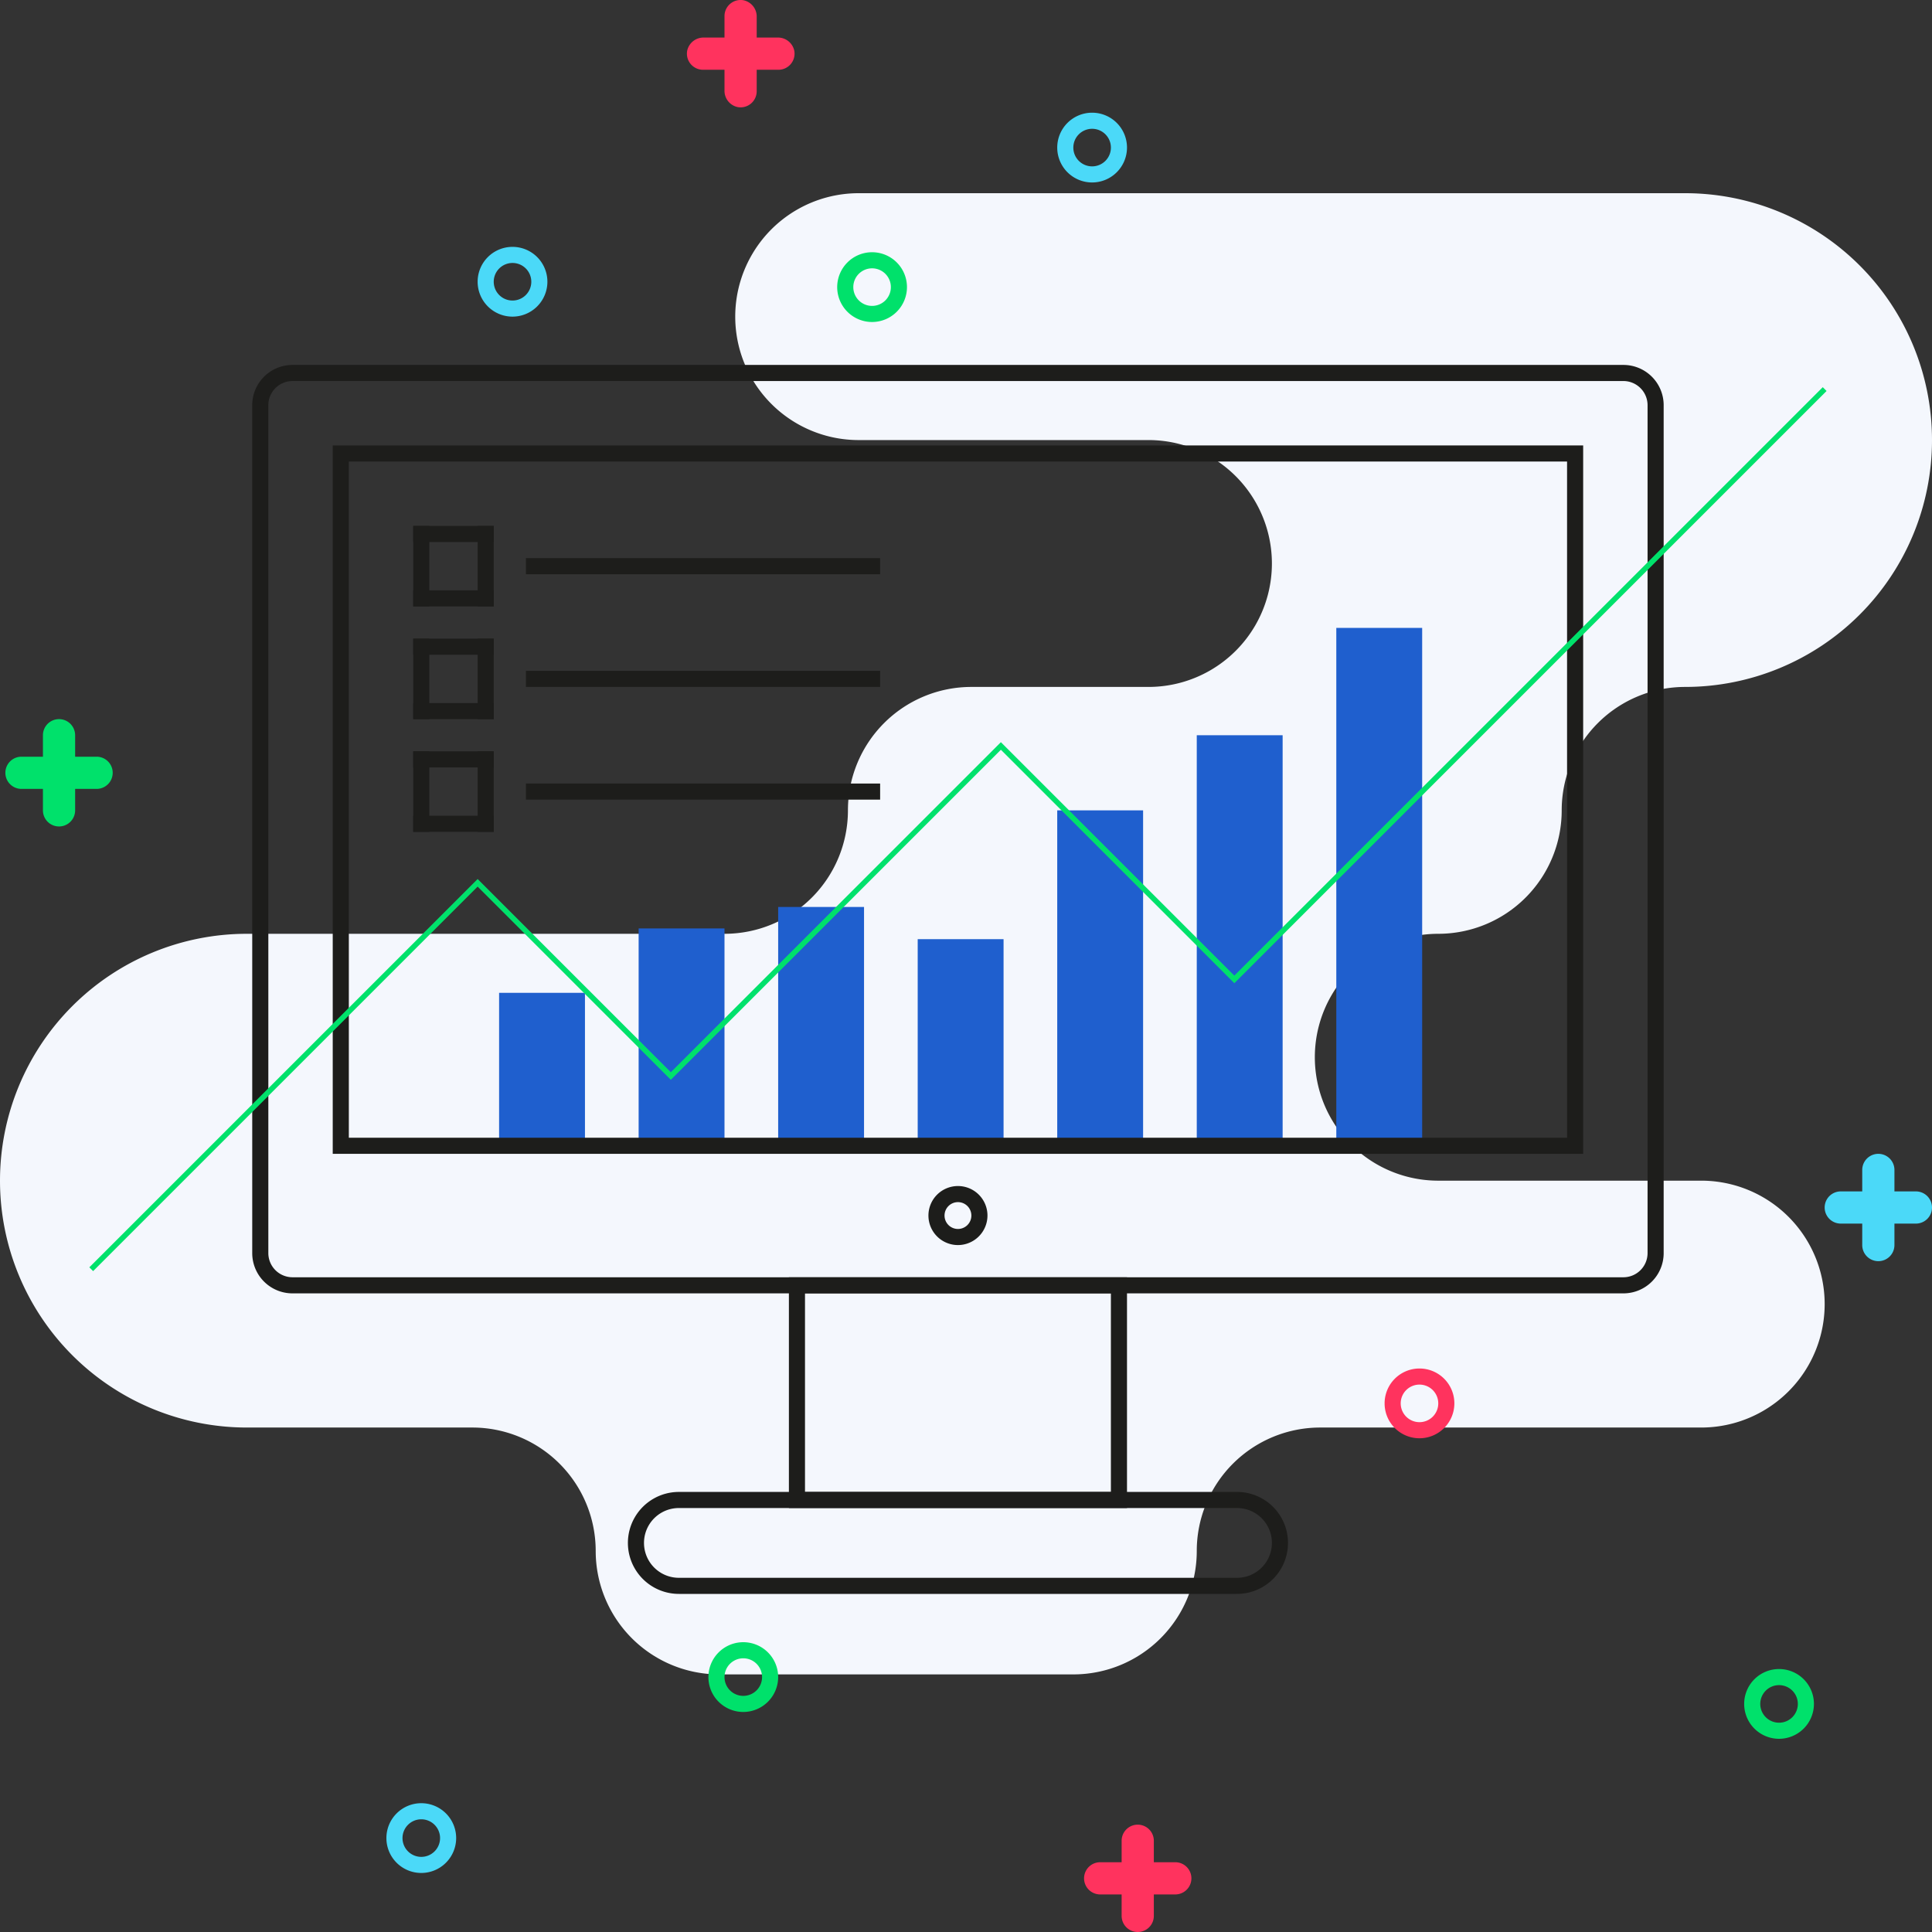 <svg xmlns="http://www.w3.org/2000/svg" viewBox="0 0 360 360"><rect x="0" y="0" width="360" height="360" fill="#333333" stroke="none"/><defs><style>.cls-1{fill:#f4f7fd;}.cls-2{fill:#1f5fce;}.cls-3{fill:#1d1d1b;}.cls-4{fill:none;stroke:#00e16b;stroke-miterlimit:10;}.cls-5{fill:#4bd9f8;}.cls-6{fill:#00e16b;}.cls-7{fill:#ff335e;}</style></defs><title>Asset 1</title><g id="Layer_2" data-name="Layer 2"><g id="Layer_1-2" data-name="Layer 1"><path class="cls-1" d="M46,174a46,46,0,0,0,0,92H88a23,23,0,0,1,23,23,23,23,0,0,0,23,23h66a23,23,0,0,0,23-23,23,23,0,0,1,23-23h71a23,23,0,0,0,0-46H268a23,23,0,0,1,0-46,23,23,0,0,0,23-23,23,23,0,0,1,23-23,46,46,0,0,0,0-92H160a23,23,0,0,0,0,46h54a23,23,0,0,1,0,46H181a23,23,0,0,0-23,23,23,23,0,0,1-23,23"/><rect class="cls-2" x="93" y="185" width="16" height="28"/><rect class="cls-2" x="119" y="173" width="16" height="40"/><rect class="cls-2" x="145" y="169" width="16" height="44"/><rect class="cls-2" x="171" y="175" width="16" height="38"/><rect class="cls-2" x="197" y="151" width="16" height="62"/><rect class="cls-2" x="223" y="137" width="16" height="76"/><rect class="cls-2" x="249" y="117" width="16" height="96"/><path class="cls-3" d="M295,215H62V83H295ZM65,212H292V86H65Z"/><path class="cls-3" d="M302.5,241H54.5a7.5,7.5,0,0,1-7.5-7.5V75.5A7.5,7.5,0,0,1,54.5,68h248a7.5,7.5,0,0,1,7.5,7.5v158A7.5,7.5,0,0,1,302.5,241ZM54.5,71A4.51,4.51,0,0,0,50,75.5v158a4.51,4.51,0,0,0,4.5,4.5h248a4.51,4.51,0,0,0,4.5-4.5V75.5a4.51,4.51,0,0,0-4.5-4.5Z"/><path class="cls-3" d="M178.5,232a5.5,5.5,0,1,1,5.5-5.5A5.51,5.51,0,0,1,178.5,232Zm0-8a2.5,2.5,0,1,0,2.5,2.5A2.5,2.5,0,0,0,178.5,224Z"/><path class="cls-3" d="M210,281H147V238h63Zm-60-3h57V241H150Z"/><path class="cls-3" d="M230.5,297h-104a9.5,9.5,0,0,1,0-19h104a9.5,9.5,0,0,1,0,19Zm-104-16a6.5,6.5,0,0,0,0,13h104a6.5,6.5,0,0,0,0-13Z"/><rect class="cls-3" x="98" y="104" width="66" height="3"/><rect class="cls-3" x="77" y="98" width="3" height="15"/><rect class="cls-3" x="89" y="98" width="3" height="15"/><rect class="cls-3" x="83" y="92" width="3" height="15" transform="translate(-15 184) rotate(-90)"/><rect class="cls-3" x="83" y="104" width="3" height="15" transform="translate(-27 196) rotate(-90)"/><rect class="cls-3" x="98" y="125" width="66" height="3"/><rect class="cls-3" x="77" y="119" width="3" height="15"/><rect class="cls-3" x="89" y="119" width="3" height="15"/><rect class="cls-3" x="83" y="113" width="3" height="15" transform="translate(-36 205) rotate(-90)"/><rect class="cls-3" x="83" y="125" width="3" height="15" transform="translate(-48 217) rotate(-90)"/><rect class="cls-3" x="98" y="146" width="66" height="3"/><rect class="cls-3" x="77" y="140" width="3" height="15"/><rect class="cls-3" x="89" y="140" width="3" height="15"/><rect class="cls-3" x="83" y="134" width="3" height="15" transform="translate(-57 226) rotate(-90)"/><rect class="cls-3" x="83" y="146" width="3" height="15" transform="translate(-69 238) rotate(-90)"/><polyline class="cls-4" points="17 236.5 89 164.5 125 200.5 152 173.5 186.5 139 230 182.5 340 72.5"/><path class="cls-5" d="M95.5,59a6.5,6.5,0,1,1,6.5-6.5A6.51,6.51,0,0,1,95.5,59Zm0-10A3.5,3.5,0,1,0,99,52.5,3.5,3.5,0,0,0,95.5,49Z"/><path class="cls-5" d="M203.5,34a6.5,6.5,0,1,1,6.5-6.5A6.51,6.51,0,0,1,203.5,34Zm0-10a3.5,3.5,0,1,0,3.5,3.5A3.5,3.5,0,0,0,203.5,24Z"/><path class="cls-6" d="M162.5,60a6.5,6.5,0,1,1,6.5-6.5A6.51,6.51,0,0,1,162.5,60Zm0-10a3.5,3.5,0,1,0,3.5,3.5A3.5,3.5,0,0,0,162.5,50Z"/><path class="cls-6" d="M331.5,324a6.5,6.5,0,1,1,6.5-6.5A6.51,6.51,0,0,1,331.5,324Zm0-10a3.5,3.5,0,1,0,3.5,3.5A3.5,3.5,0,0,0,331.5,314Z"/><path class="cls-5" d="M78.5,349a6.5,6.5,0,1,1,6.5-6.5A6.51,6.51,0,0,1,78.5,349Zm0-10a3.5,3.5,0,1,0,3.5,3.5A3.5,3.5,0,0,0,78.5,339Z"/><path class="cls-7" d="M264.5,268a6.5,6.5,0,1,1,6.5-6.5A6.51,6.51,0,0,1,264.5,268Zm0-10a3.5,3.5,0,1,0,3.5,3.5A3.5,3.5,0,0,0,264.5,258Z"/><path class="cls-6" d="M138.5,319a6.5,6.5,0,1,1,6.5-6.5A6.51,6.51,0,0,1,138.5,319Zm0-10a3.5,3.5,0,1,0,3.5,3.5A3.5,3.5,0,0,0,138.5,309Z"/><path class="cls-7" d="M144.85,7H141V3.15a3.1,3.1,0,0,0-2.44-3.1A3,3,0,0,0,135,3V7h-3.85a3.1,3.1,0,0,0-3.1,2.44A3,3,0,0,0,131,13h4v3.85a3.09,3.09,0,0,0,2.44,3.1A3,3,0,0,0,141,17V13h4A3,3,0,0,0,148,9.44,3.1,3.1,0,0,0,144.85,7Z"/><path class="cls-6" d="M18,141H14v-4a3,3,0,0,0-6,0v4H4a3,3,0,0,0,0,6H8v4a3,3,0,0,0,6,0v-4h4a3,3,0,0,0,0-6Z"/><path class="cls-5" d="M357,222h-4v-4a3,3,0,0,0-6,0v4h-4a3,3,0,0,0,0,6h4v4a3,3,0,0,0,6,0v-4h4a3,3,0,0,0,0-6Z"/><path class="cls-7" d="M219,347h-4v-4a3,3,0,0,0-6,0v4h-4a3,3,0,0,0,0,6h4v4a3,3,0,0,0,6,0v-4h4a3,3,0,0,0,0-6Z"/></g></g></svg>
